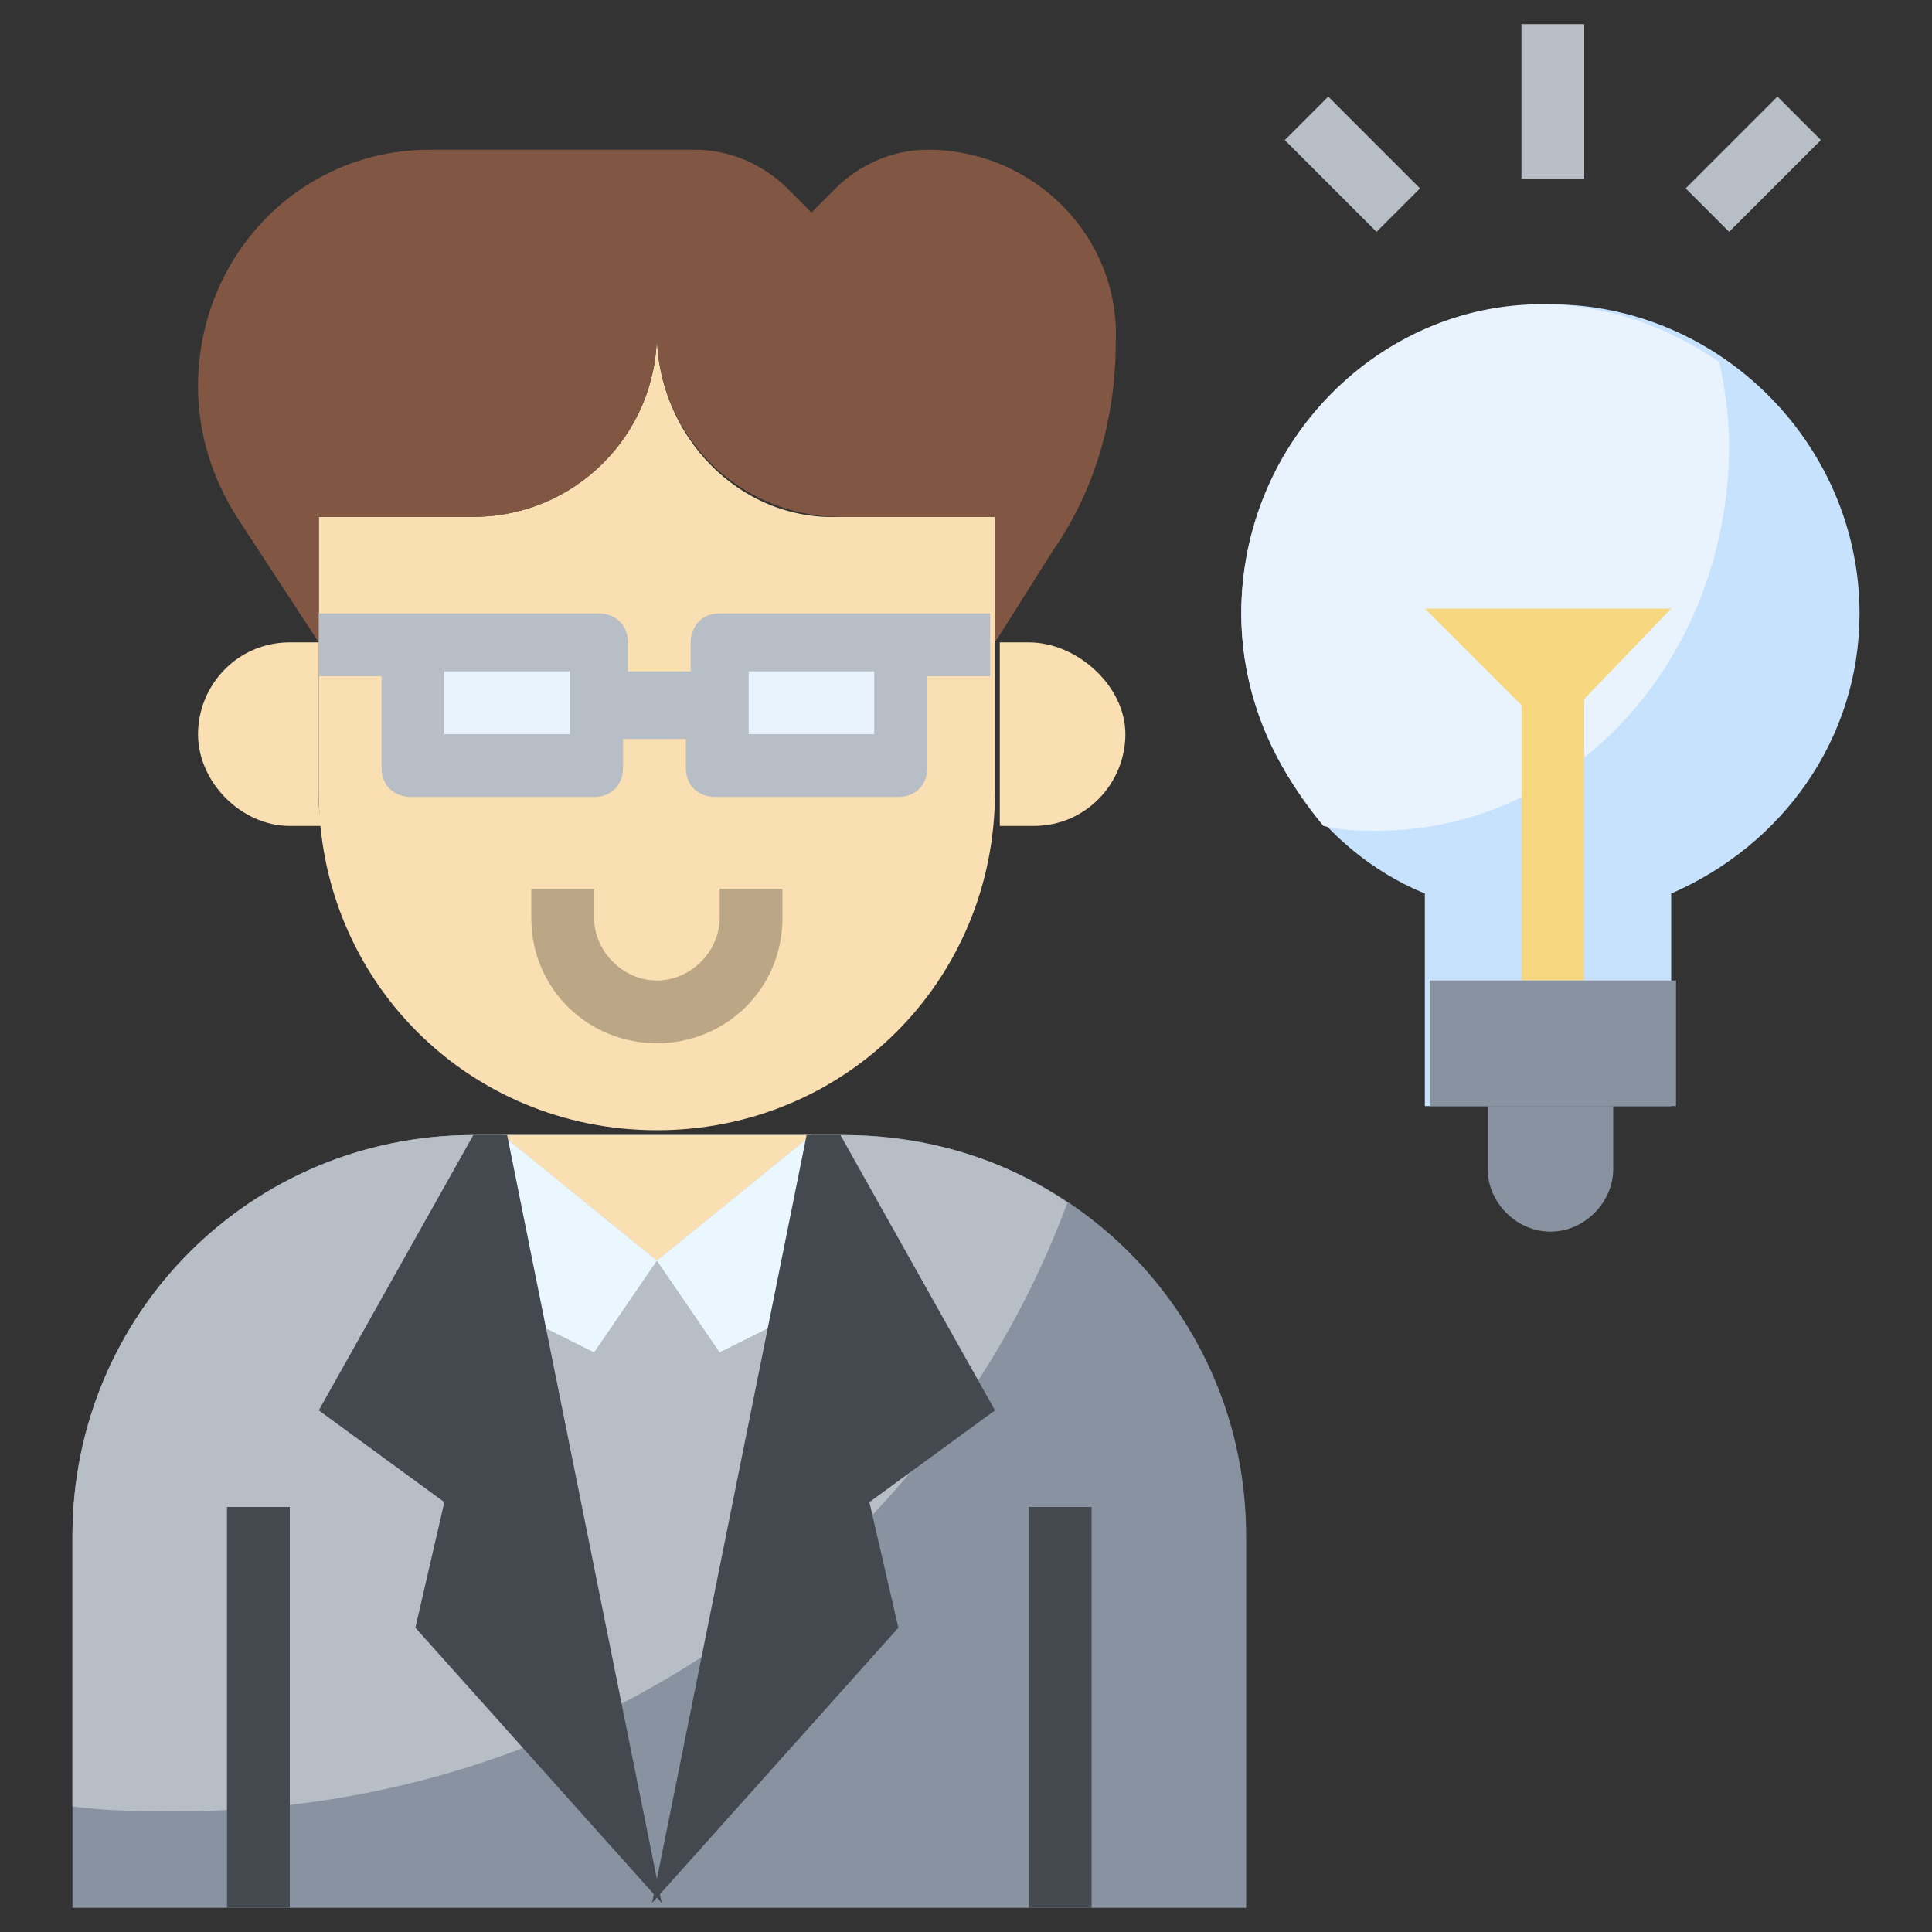 <?xml version="1.0" encoding="utf-8"?>
<!-- Generator: Adobe Illustrator 25.4.1, SVG Export Plug-In . SVG Version: 6.00 Build 0)  -->
<svg version="1.1" id="Layer_3" xmlns="http://www.w3.org/2000/svg" xmlns:xlink="http://www.w3.org/1999/xlink" x="0px" y="0px"
	 width="40px" height="40px" viewBox="0 0 40 40" style="enable-background:new 0 0 40 40;" xml:space="preserve">
<rect x="0" y="0" width="40" height="40" fill="#333333" stroke="none"/>
<style type="text/css">
	.st0{fill:#C7E2FC;}
	.st1{fill:#E9F3FE;}
	.st2{fill:#F7D881;}
	.st3{fill:#8892A0;}
	.st4{fill:#FADFB2;}
	.st5{fill:#815643;}
	.st6{fill:#B8BEC6;}
	.st7{fill:#EBF7FE;}
	.st8{fill:#444950;}
	.st9{fill:#BBA785;}
</style>
<g>
	<g>
		<path class="st0" d="M38.5,12.7c0-3.5-2.9-6.4-6.4-6.4s-6.4,2.9-6.4,6.4c0,2.6,1.6,4.9,3.8,5.8v4.4h5.1v-4.4
			C36.9,17.5,38.5,15.3,38.5,12.7z"/>
	</g>
	<g>
		<path class="st1" d="M25.7,12.7c0,1.7,0.7,3.2,1.7,4.4c0.4,0.1,0.8,0.1,1.1,0.1c4.1,0,7.3-3.6,7.3-8c0-0.6-0.1-1.2-0.2-1.7
			c-1-0.7-2.3-1.2-3.7-1.2C28.6,6.3,25.7,9.1,25.7,12.7z"/>
	</g>
	<g>
		<g>
			<path class="st2" d="M31.5,13.9h1.3v6.4h-1.3V13.9z"/>
		</g>
	</g>
	<g>
		<path class="st2" d="M32.1,15.2l-2.6-2.6h5.1L32.1,15.2z"/>
	</g>
	<g>
		<path class="st3" d="M30.8,22.9v1.3c0,0.7,0.6,1.3,1.3,1.3s1.3-0.6,1.3-1.3v-1.3H30.8z"/>
	</g>
	<g>
		<path class="st3" d="M29.6,20.3h5.1v2.6h-5.1V20.3z"/>
	</g>
	<g>
		<path class="st4" d="M13.6,6.9c0,2.1-1.7,3.8-3.8,3.8H6.6v5.7c0,3.9,3.1,7,7,7s7-3.1,7-7v-5.7h-3.2C15.3,10.8,13.6,9,13.6,6.9z"/>
	</g>
	<g>
		<path class="st4" d="M21.3,13.3h-0.6v3.2c0,0.2,0,0.4,0,0.6h0.7c1.1,0,1.9-0.9,1.9-1.9S22.3,13.3,21.3,13.3z"/>
	</g>
	<g>
		<path class="st4" d="M6.6,16.5v-3.2H6c-1.1,0-1.9,0.9-1.9,1.9s0.9,1.9,1.9,1.9h0.7C6.6,16.9,6.6,16.7,6.6,16.5z"/>
	</g>
	<g>
		<path class="st5" d="M19.2,3.1c-0.7,0-1.4,0.3-1.9,0.8l-0.5,0.5l-0.5-0.5c-0.5-0.5-1.2-0.8-1.9-0.8H8.9C6.2,3.1,4.1,5.3,4.1,8
			c0,1,0.3,1.9,0.8,2.7l1.7,2.6v-2.6h3.2c2.1,0,3.8-1.7,3.8-3.8c0,2.1,1.7,3.8,3.8,3.8h3.2v2.6l1.2-1.9c0.9-1.3,1.3-2.8,1.3-4.3
			C23.2,4.9,21.4,3.1,19.2,3.1z"/>
	</g>
	<g>
		<path class="st1" d="M8.5,13.3h3.8v2.6H8.5V13.3z"/>
	</g>
	<g>
		<path class="st1" d="M14.9,13.3h3.8v2.6h-3.8V13.3z"/>
	</g>
	<g>
		<path class="st3" d="M1.5,39.5v-7.7c0-4.6,3.7-8.3,8.3-8.3h7.7c4.6,0,8.3,3.7,8.3,8.3v7.7H1.5z"/>
	</g>
	<g>
		<path class="st6" d="M1.5,37.4c0.7,0.1,1.5,0.1,2.2,0.1c8.5,0,15.7-5.3,18.4-12.6c-1.3-0.9-2.9-1.4-4.7-1.4H9.8
			c-4.6,0-8.3,3.7-8.3,8.3V37.4z"/>
	</g>
	<g>
		<path class="st4" d="M10.4,23.5l3.2,2.6l3.2-2.6H10.4z"/>
	</g>
	<g>
		<path class="st7" d="M16.1,27.4l0.7-3.9l-3.2,2.6l1.3,1.9L16.1,27.4z"/>
	</g>
	<g>
		<path class="st7" d="M11.1,27.4l-0.7-3.9l3.2,2.6L12.3,28L11.1,27.4z"/>
	</g>
	<g>
		<path class="st8" d="M17.4,23.5l3.2,5.7l-2.6,1.9l0.6,2.6l-5.1,5.7l3.2-15.9"/>
	</g>
	<g>
		<path class="st8" d="M9.8,23.5l-3.2,5.7l2.6,1.9l-0.6,2.6l5.1,5.7l-3.2-15.9"/>
	</g>
	<g>
		<g>
			<path class="st8" d="M4.7,31.2H6v8.3H4.7V31.2z"/>
		</g>
	</g>
	<g>
		<g>
			<path class="st8" d="M21.3,31.2h1.3v8.3h-1.3V31.2z"/>
		</g>
	</g>
	<g>
		<path class="st6" d="M14.9,12.7c-0.4,0-0.6,0.3-0.6,0.6v0.6H13v-0.6c0-0.4-0.3-0.6-0.6-0.6H6.6v1.3h1.3v1.9c0,0.4,0.3,0.6,0.6,0.6
			h3.8c0.4,0,0.6-0.3,0.6-0.6v-0.6h1.3v0.6c0,0.4,0.3,0.6,0.6,0.6h3.8c0.4,0,0.6-0.3,0.6-0.6v-1.9h1.3v-1.3H14.9z M11.7,15.2H9.2
			v-1.3h2.6V15.2z M18.1,15.2h-2.6v-1.3h2.6V15.2z"/>
	</g>
	<g>
		<g>
			<path class="st9" d="M13.6,21.6c-1.4,0-2.6-1.1-2.6-2.6v-0.6h1.3V19c0,0.7,0.6,1.3,1.3,1.3c0.7,0,1.3-0.6,1.3-1.3v-0.6h1.3V19
				C16.2,20.5,15,21.6,13.6,21.6z"/>
		</g>
	</g>
	<g>
		<path class="st6" d="M34.9,3.9L36.8,2l0.9,0.9l-1.9,1.9L34.9,3.9z"/>
	</g>
	<g>
		<path class="st6" d="M26.6,2.9L27.5,2l1.9,1.9l-0.9,0.9L26.6,2.9z"/>
	</g>
	<g>
		<path class="st6" d="M31.5,0.5h1.3v3.2h-1.3V0.5z"/>
	</g>
</g>
</svg>
